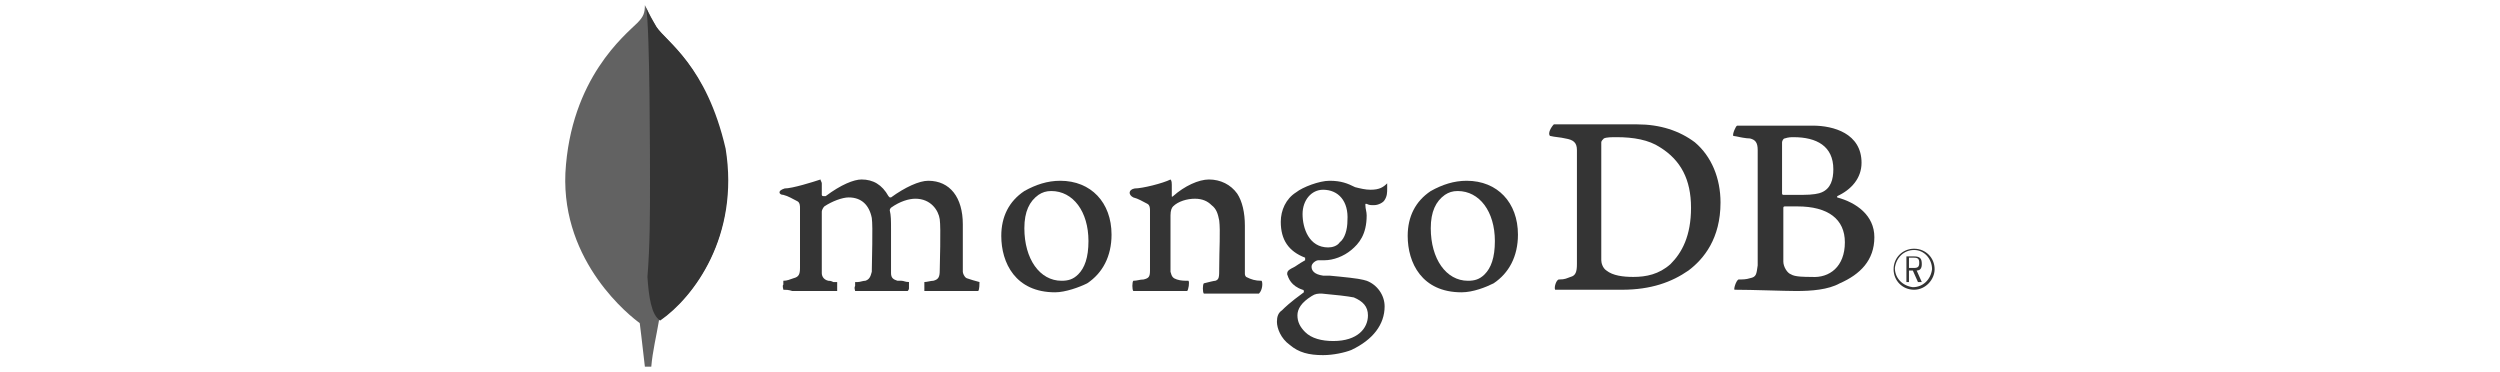 <?xml version="1.0" encoding="utf-8"?>
<!-- Generator: Adobe Illustrator 28.0.0, SVG Export Plug-In . SVG Version: 6.00 Build 0)  -->
<svg version="1.1" id="Layer_1" xmlns="http://www.w3.org/2000/svg" xmlns:xlink="http://www.w3.org/1999/xlink" x="0px" y="0px"
	 viewBox="0 0 195 29" style="enable-background:new 0 0 195 29;" xml:space="preserve">
<style type="text/css">
	.st0{fill:#626262;}
	.st1{fill:#343434;}
</style>
<g id="Layer_1-2">
	<g>
		<path class="st0" d="M56.5,11.6C55,5,52,3.3,51.2,2.1c-0.3-0.5-0.6-1.1-0.9-1.7c0,0.6-0.1,0.9-0.6,1.4c-0.9,0.9-5.2,4.3-5.6,11.7
			c-0.3,7,5.1,11.2,5.8,11.7c0.5,0.3,1.2,0,1.5-0.2C54.1,23.2,57.7,18.4,56.5,11.6"/>
		<path class="st0" d="M50.5,21.5c-0.1,1.7-0.2,2.7-0.6,3.7c0,0,0.2,1.6,0.4,3.4h0.5c0.1-1.2,0.4-2.4,0.6-3.6
			C50.8,24.6,50.6,23,50.5,21.5z"/>
		<path class="st1" d="M51.5,25L51.5,25c-0.7-0.4-0.9-1.9-1-3.4c0.2-2.5,0.2-4.9,0.2-7.4c0-1.3,0-12-0.3-13.6c0.2,0.5,0.5,1,0.8,1.5
			c0.8,1.2,3.9,3,5.4,9.5C57.7,18.4,54.1,23.2,51.5,25L51.5,25z"/>
		<path class="st1" d="M149.3,22.6c-0.9,0-1.6-0.7-1.6-1.6c0-0.9,0.7-1.6,1.6-1.6c0.9,0,1.6,0.7,1.6,1.6
			C150.9,21.8,150.2,22.6,149.3,22.6C149.3,22.6,149.3,22.6,149.3,22.6 M149.3,19.5c-0.8,0-1.4,0.6-1.5,1.4c0,0.8,0.6,1.4,1.4,1.5
			c0.8,0,1.4-0.6,1.5-1.4l0,0C150.7,20.2,150.1,19.5,149.3,19.5L149.3,19.5 M149.6,22l-0.4-0.9h-0.3V22h-0.2v-2h0.6
			c0.5,0,0.6,0.2,0.6,0.6c0,0.3-0.1,0.5-0.4,0.5l0.4,0.9H149.6L149.6,22z M148.9,20.9h0.4c0.3,0,0.4-0.1,0.4-0.4s-0.1-0.4-0.4-0.4
			h-0.4V20.9L148.9,20.9z"/>
		<path class="st1" d="M125.3,21.1c0.5,0.4,1.3,0.5,2.1,0.5c1,0,2-0.2,2.9-1c0.9-0.9,1.6-2.2,1.6-4.4s-0.8-3.7-2.4-4.7
			c-0.9-0.6-2.1-0.8-3.4-0.8c-0.4,0-0.8,0-1,0.1c-0.1,0.1-0.2,0.2-0.2,0.3c0,0.4,0,3.2,0,4.8c0,1.7,0,4.1,0,4.4
			C124.9,20.5,125,20.9,125.3,21.1 M121.2,9.7c0.4,0,1.7,0,2.3,0c1.2,0,2,0,4.2,0c1.8,0,3.3,0.5,4.5,1.4c1.3,1.1,2,2.8,2,4.7
			c0,2.8-1.3,4.4-2.5,5.3c-1.3,0.9-2.9,1.5-5.2,1.5c-1.3,0-3.4,0-5.2,0h0c-0.1-0.2,0.1-0.8,0.3-0.8c0.5,0,0.6-0.1,0.9-0.2
			c0.4-0.1,0.5-0.4,0.5-1c0-1.3,0-2.8,0-4.5c0-1.2,0-3.6,0-4.4c0-0.6-0.3-0.8-0.9-0.9c-0.4-0.1-0.8-0.1-1.2-0.2
			C120.7,10.4,121,9.9,121.2,9.7"/>
		<path class="st1" d="M139.2,10.8c-0.1,0-0.2,0.2-0.2,0.3c0,0.7,0,2.7,0,4c0,0,0,0.1,0.1,0.1c0.3,0,0.9,0,1.5,0
			c0.8,0,1.3-0.1,1.5-0.2c0.7-0.3,0.9-1,0.9-1.8c0-1.8-1.3-2.5-3.1-2.5C139.7,10.7,139.5,10.7,139.2,10.8 M143.9,18.9
			c0-1.8-1.3-2.8-3.7-2.8c-0.1,0-0.9,0-1,0c0,0-0.1,0-0.1,0.1c0,1.3,0,3.3,0,4.2c0,0.4,0.3,0.9,0.6,1c0.3,0.2,1.1,0.2,1.6,0.2
			C142.7,21.7,143.9,20.8,143.9,18.9 M135.5,9.8c0.2,0,0.7,0,2.2,0c1.3,0,2.4,0,3.7,0c1.6,0,3.8,0.6,3.8,2.9c0,1.2-0.8,2.1-1.9,2.6
			c0,0,0,0,0,0.1c1.5,0.4,2.9,1.4,2.9,3.1c0,1.8-1.1,2.9-2.7,3.6c-0.9,0.5-2.2,0.6-3.4,0.6c-0.9,0-3.4-0.1-4.8-0.1
			c-0.1,0,0.1-0.7,0.3-0.8c0.3,0,0.6,0,0.9-0.1c0.5-0.1,0.5-0.3,0.6-1c0-0.6,0-2.9,0-4.5c0-2.2,0-3.7,0-4.5c0-0.6-0.2-0.8-0.6-0.9
			c-0.3,0-0.8-0.1-1.3-0.2C135.1,10.5,135.4,9.8,135.5,9.8"/>
		<path class="st1" d="M61.1,22.6c0-0.1-0.1-0.3,0-0.4c0-0.1,0-0.2,0-0.3c0.3,0,0.5-0.1,0.8-0.2c0.4-0.1,0.5-0.3,0.5-0.8
			c0-1.1,0-3.2,0-4.7v0c0-0.1,0-0.4-0.2-0.5c-0.4-0.2-0.7-0.4-1.1-0.5c-0.2,0-0.3-0.1-0.3-0.2s0.1-0.2,0.4-0.3
			c0.6,0,2.2-0.5,2.8-0.7c0,0.1,0.1,0.2,0.1,0.3c0,0,0,0.1,0,0.2c0,0.2,0,0.5,0,0.7c0,0.1,0.1,0.1,0.2,0.1c0,0,0,0,0.1,0
			c1.2-0.9,2.2-1.3,2.8-1.3c0.9,0,1.6,0.4,2.1,1.3c0,0,0.1,0.1,0.1,0.1c0,0,0.1,0,0.1,0c1.1-0.8,2.2-1.3,2.9-1.3
			c1.7,0,2.7,1.3,2.7,3.4c0,0.6,0,1.4,0,2.1c0,0.6,0,1.2,0,1.6c0,0.1,0.1,0.4,0.3,0.5c0.3,0.1,0.6,0.2,1,0.3l0,0
			c0,0.1,0,0.6-0.1,0.7c-0.1,0-0.3,0-0.5,0c-0.4,0-0.8,0-1.4,0c-1.1,0-1.7,0-2.3,0c0-0.1,0-0.6,0-0.7c0.2,0,0.5-0.1,0.7-0.1
			c0.4-0.1,0.5-0.3,0.5-0.8c0-0.4,0.1-3.3,0-4c-0.1-0.7-0.7-1.6-1.9-1.6c-0.5,0-1.2,0.2-1.9,0.7c0,0-0.1,0.1-0.1,0.2l0,0
			c0.1,0.4,0.1,0.8,0.1,1.5c0,0.4,0,0.8,0,1.2c0,0.8,0,1.6,0,2.2c0,0.4,0.2,0.5,0.5,0.6c0.1,0,0.2,0,0.3,0c0.2,0,0.3,0.1,0.6,0.1
			c0,0.2,0,0.4,0,0.5c0,0,0,0.1-0.1,0.2c-0.6,0-1.3,0-2.2,0c-0.3,0-0.7,0-1.1,0c-0.3,0-0.6,0-0.8,0c0-0.1-0.1-0.2,0-0.4
			c0-0.1,0-0.2,0-0.3l0.2,0c0.2,0,0.4-0.1,0.6-0.1c0.3-0.1,0.4-0.3,0.5-0.7c0-0.9,0.1-3.5,0-4.2c-0.2-1-0.8-1.6-1.8-1.6
			c-0.5,0-1.3,0.3-1.9,0.7c-0.1,0.1-0.2,0.3-0.2,0.4v1.1c0,1.3,0,3,0,3.7c0,0.2,0.1,0.5,0.5,0.6c0.1,0,0.2,0,0.4,0.1
			c0.1,0,0.2,0,0.3,0c0,0.2,0,0.5,0,0.7c-0.2,0-0.4,0-0.7,0c-0.4,0-0.9,0-1.4,0c-0.6,0-1.1,0-1.4,0C61.5,22.6,61.3,22.6,61.1,22.6"
			/>
		<path class="st1" d="M82,14.9c-0.4,0-0.7,0.1-1,0.3c-0.7,0.5-1.1,1.3-1.1,2.6c0,2.4,1.2,4.1,2.9,4.1c0.5,0,0.9-0.1,1.3-0.5
			c0.5-0.5,0.8-1.3,0.8-2.6C84.9,16.5,83.7,14.9,82,14.9 M82.3,22.8c-3.1,0-4.2-2.3-4.2-4.4c0-1.5,0.6-2.7,1.8-3.5
			c0.9-0.5,1.8-0.8,2.8-0.8c2.4,0,4,1.7,4,4.2c0,1.7-0.7,3-1.9,3.8C84.2,22.4,83.1,22.8,82.3,22.8"/>
		<path class="st1" d="M113.7,14.9c-0.4,0-0.7,0.1-1,0.3c-0.7,0.5-1.1,1.3-1.1,2.6c0,2.4,1.2,4.1,2.9,4.1c0.5,0,0.9-0.1,1.3-0.5
			c0.5-0.5,0.8-1.3,0.8-2.6C116.6,16.5,115.4,14.9,113.7,14.9 M114,22.8c-3.1,0-4.2-2.3-4.2-4.4c0-1.5,0.6-2.7,1.8-3.5
			c0.9-0.5,1.8-0.8,2.8-0.8c2.4,0,4,1.7,4,4.2c0,1.7-0.7,3-1.9,3.8C115.9,22.4,114.9,22.8,114,22.8"/>
		<path class="st1" d="M103.2,14.8c-0.9,0-1.6,0.8-1.6,1.9s0.5,2.6,2,2.6c0.3,0,0.7-0.1,0.9-0.4c0.4-0.3,0.6-1,0.6-1.7
			C105.2,15.7,104.4,14.8,103.2,14.8 M103.1,22.9c-0.3,0-0.5,0-0.8,0.2c-0.8,0.5-1.1,1-1.1,1.5s0.2,0.9,0.6,1.3
			c0.5,0.5,1.3,0.7,2.2,0.7c1.9,0,2.7-1,2.7-2c0-0.7-0.4-1.1-1.1-1.4C105.1,23.1,104.2,23,103.1,22.9 M103.2,27.7
			c-1.1,0-1.9-0.2-2.6-0.8c-0.7-0.5-1-1.3-1-1.8c0-0.4,0.1-0.7,0.4-0.9c0.2-0.2,0.6-0.6,1.7-1.4c0,0,0,0,0-0.1c0,0,0-0.1-0.1-0.1
			c-0.9-0.3-1.1-0.9-1.2-1.2v0c0-0.1,0-0.2,0.1-0.3c0.1-0.1,0.3-0.2,0.5-0.3c0.3-0.2,0.6-0.4,0.8-0.5c0,0,0-0.1,0-0.2c0,0,0,0,0,0
			c-1.3-0.5-1.9-1.4-1.9-2.8c0-0.9,0.4-1.8,1.2-2.3c0.5-0.4,1.8-0.9,2.6-0.9h0c0.9,0,1.4,0.2,2,0.5c0.4,0.1,0.8,0.2,1.2,0.2
			c0.7,0,1-0.2,1.3-0.5c0,0.1,0,0.2,0,0.4c0,0.3,0,0.6-0.2,0.9c-0.1,0.2-0.5,0.4-0.8,0.4c0,0,0,0-0.1,0c-0.2,0-0.3,0-0.5-0.1l-0.1,0
			c0,0,0,0.1,0,0.1c0,0,0,0,0,0c0,0.3,0.1,0.5,0.1,0.8c0,1.5-0.6,2.2-1.2,2.7c-0.6,0.5-1.4,0.8-2.1,0.8l0,0c0,0-0.1,0-0.3,0
			c-0.1,0-0.2,0-0.2,0l0,0c-0.1,0-0.5,0.2-0.5,0.5c0,0.3,0.2,0.6,0.9,0.7l0.5,0c1,0.1,2.3,0.2,2.9,0.4c0.8,0.3,1.4,1.1,1.4,2
			c0,1.4-0.9,2.6-2.6,3.4C104.9,27.5,104,27.7,103.2,27.7"/>
		<path class="st1" d="M98.4,21.9c-0.5,0-0.8-0.1-1.2-0.3c-0.1-0.1-0.1-0.2-0.1-0.3c0-0.6,0-2.5,0-3.7c0-1-0.2-1.9-0.6-2.5
			C96,14.4,95.2,14,94.3,14c-0.8,0-1.9,0.5-2.8,1.3c0,0-0.1,0.1-0.1,0s0-0.6,0-0.9c0-0.1,0-0.3-0.1-0.4c-0.6,0.3-2.2,0.7-2.8,0.7
			c-0.5,0.1-0.5,0.5-0.1,0.7l0,0c0.4,0.1,0.7,0.3,1.1,0.5c0.2,0.1,0.2,0.4,0.2,0.5c0,1.4,0,3.5,0,4.7c0,0.5-0.1,0.6-0.5,0.7h0
			c-0.3,0-0.5,0.1-0.8,0.1c-0.1,0.1-0.1,0.7,0,0.8c0.2,0,1.3,0,2.1,0c1.2,0,1.8,0,2.1,0c0.1-0.1,0.2-0.7,0.1-0.8
			c-0.3,0-0.6,0-0.9-0.1c-0.3-0.1-0.4-0.2-0.5-0.6c0-0.9,0-3,0-4.4c0-0.4,0.1-0.6,0.2-0.7c0.4-0.4,1.1-0.6,1.7-0.6s1,0.2,1.3,0.5
			c0.4,0.3,0.5,0.7,0.6,1.2c0.1,0.8,0,2.3,0,3.7c0,0.7,0,0.9-0.3,1c-0.1,0-0.5,0.1-0.9,0.2c-0.1,0.1-0.1,0.7,0,0.8
			c0.5,0,1.2,0,2.1,0c1.1,0,1.9,0,2.2,0C98.5,22.6,98.5,22,98.4,21.9"/>
	</g>
</g>
</svg>
